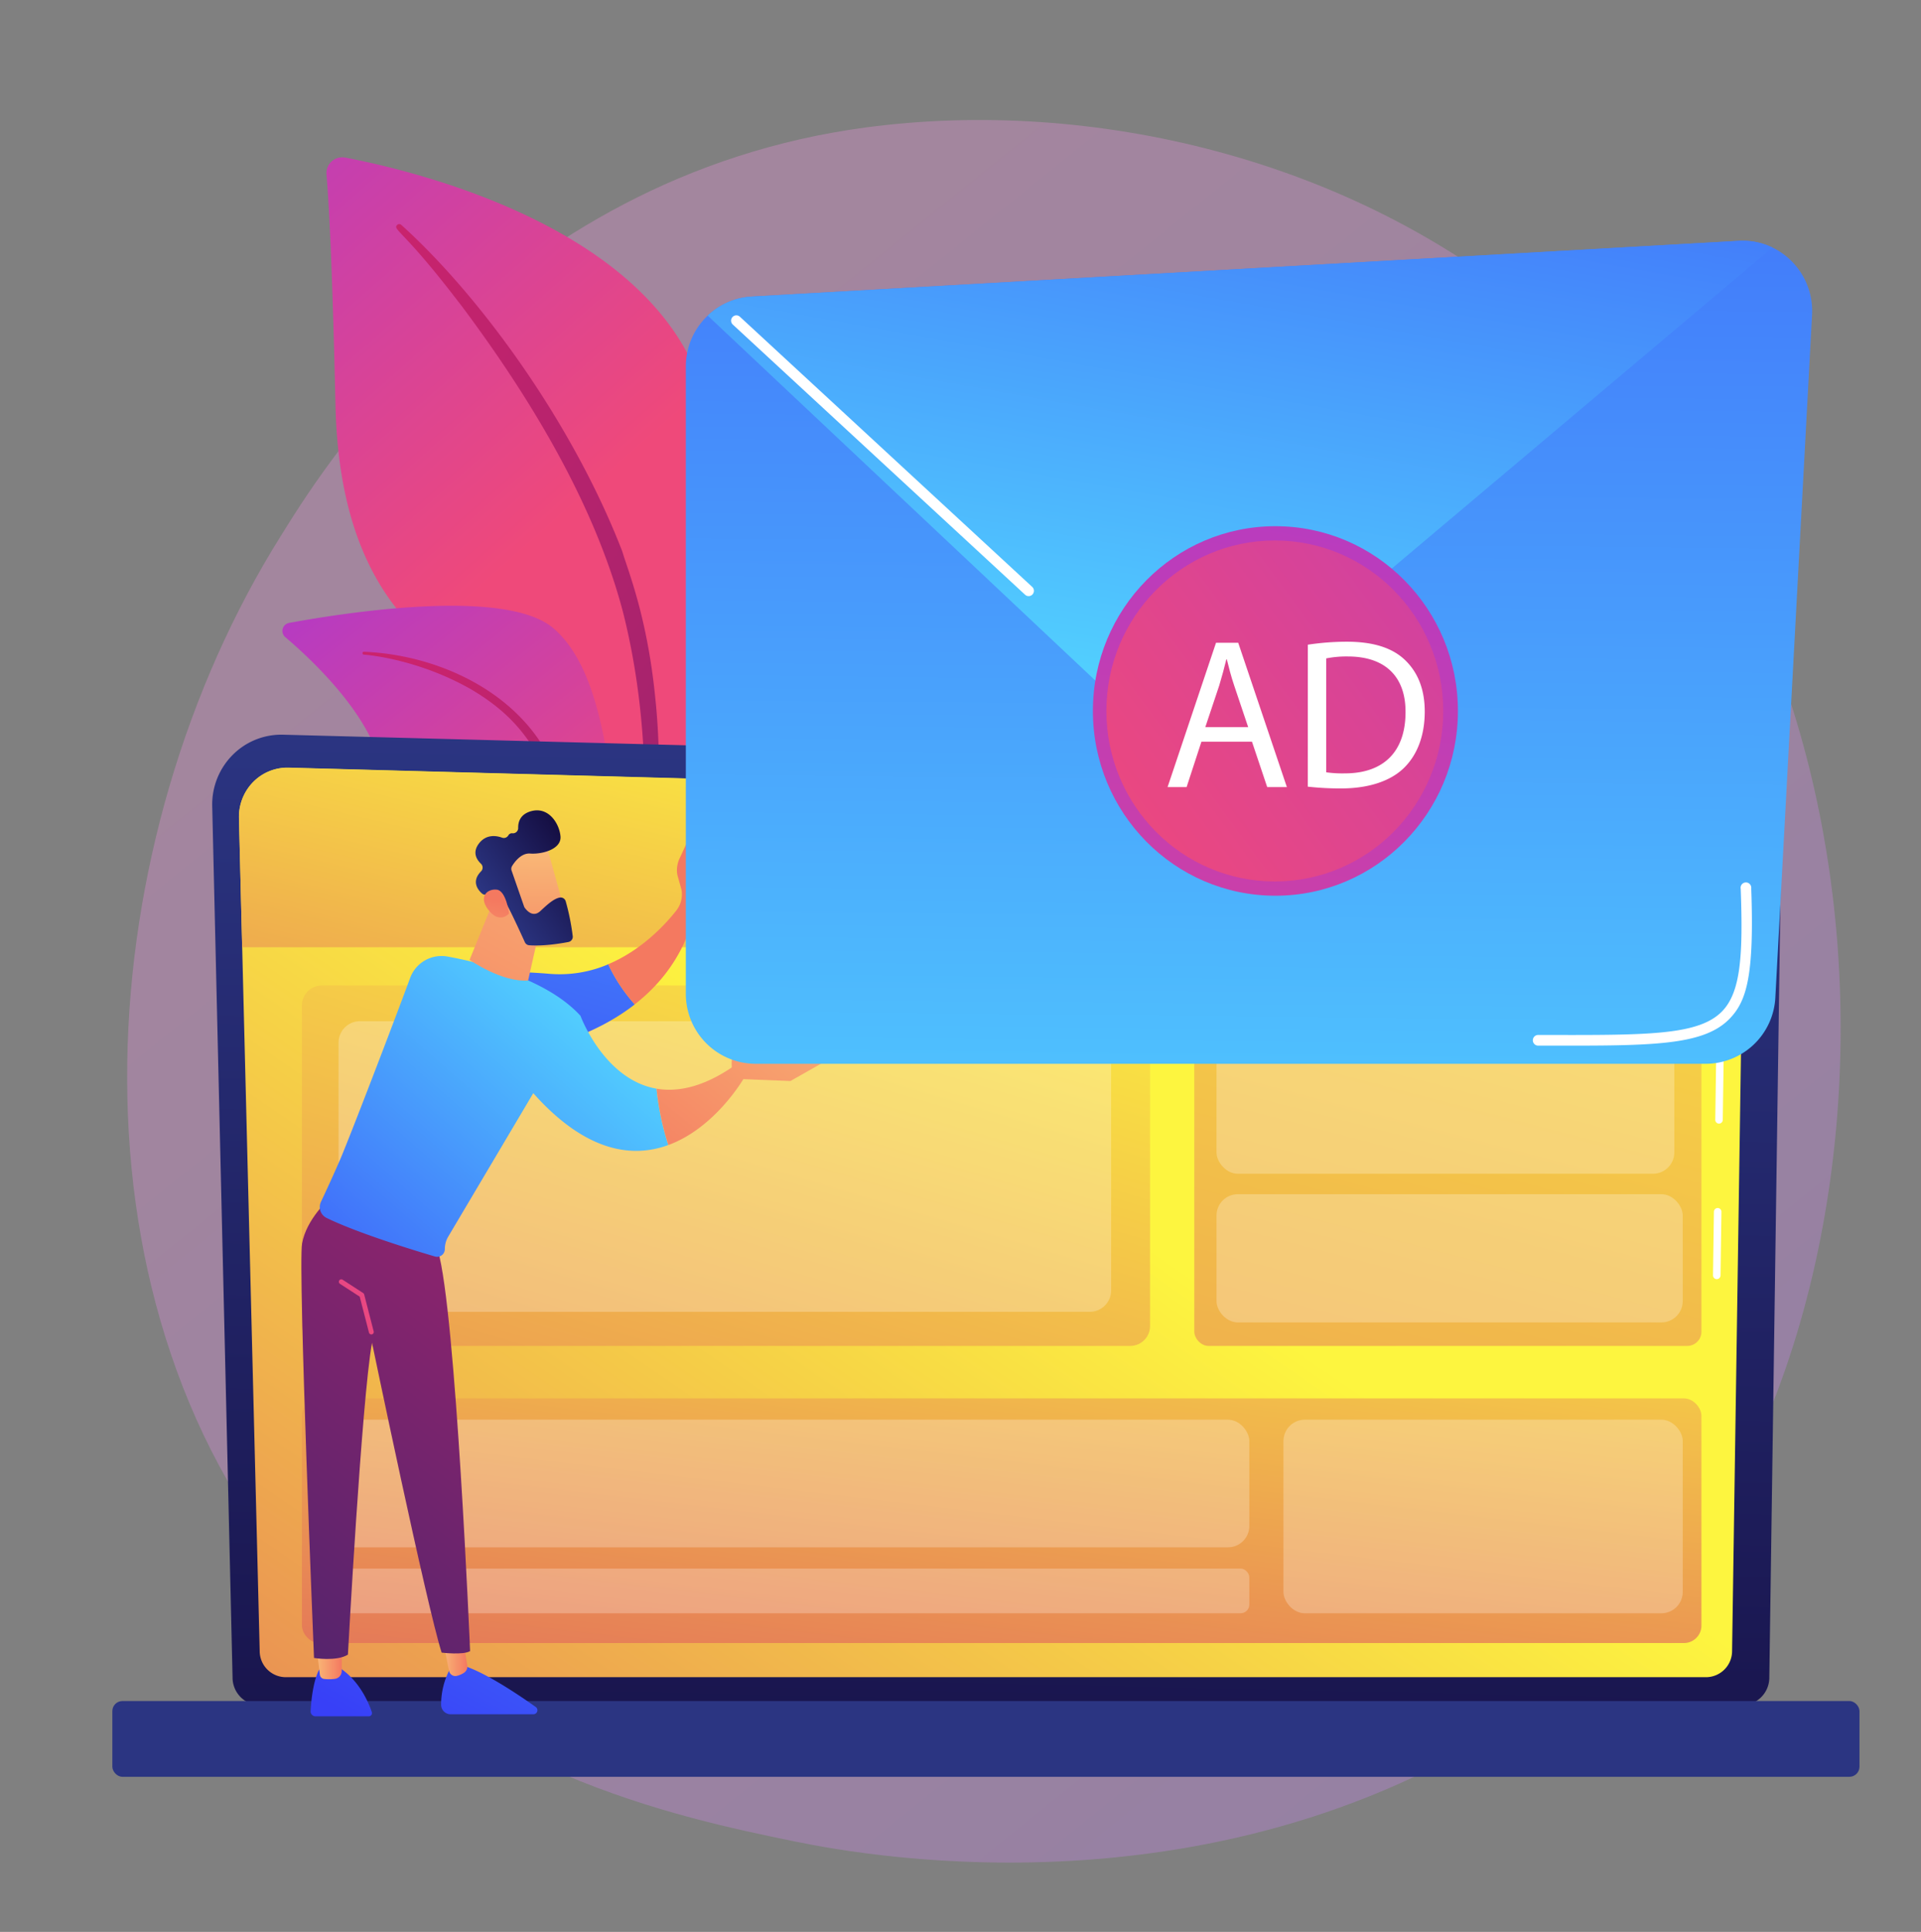 <svg id="Layer_1" data-name="Layer 1" xmlns="http://www.w3.org/2000/svg" xmlns:xlink="http://www.w3.org/1999/xlink" viewBox="0 0 1080 1086"><rect x="0" y="0" width="1080" height="1086" fill="#808080" stroke="none"/><defs><style>.cls-1{opacity:0.3;fill:url(#linear-gradient);}.cls-2{fill:url(#linear-gradient-2);}.cls-3{fill:url(#linear-gradient-3);}.cls-4{fill:url(#linear-gradient-4);}.cls-5{fill:url(#linear-gradient-5);}.cls-6{fill:url(#linear-gradient-6);}.cls-7{fill:url(#linear-gradient-7);}.cls-8{fill:url(#linear-gradient-8);}.cls-9{fill:url(#linear-gradient-9);}.cls-10,.cls-14{fill:#fff;}.cls-11{fill:url(#linear-gradient-10);}.cls-12{fill:url(#linear-gradient-11);}.cls-13{fill:url(#linear-gradient-12);}.cls-14{opacity:0.25;}.cls-15{fill:url(#linear-gradient-13);}.cls-16{fill:url(#linear-gradient-14);}.cls-17{fill:url(#linear-gradient-15);}.cls-18{fill:url(#linear-gradient-16);}.cls-19{fill:url(#linear-gradient-17);}.cls-20{fill:url(#linear-gradient-18);}.cls-21{fill:url(#linear-gradient-19);}.cls-22{fill:url(#linear-gradient-20);}.cls-23{fill:url(#linear-gradient-21);}.cls-24{fill:url(#linear-gradient-22);}.cls-25{fill:url(#linear-gradient-23);}.cls-26{fill:url(#linear-gradient-24);}.cls-27{fill:url(#linear-gradient-25);}.cls-28{fill:url(#linear-gradient-26);}.cls-29{fill:url(#linear-gradient-27);}.cls-30{fill:url(#linear-gradient-28);}.cls-31{fill:url(#linear-gradient-29);}.cls-32{fill:url(#linear-gradient-30);}.cls-33{fill:url(#linear-gradient-31);}</style><linearGradient id="linear-gradient" x1="1164.46" y1="1332.31" x2="296.94" y2="254.9" gradientUnits="userSpaceOnUse"><stop offset="0" stop-color="#b37cff"/><stop offset="1" stop-color="#f895e7"/></linearGradient><linearGradient id="linear-gradient-2" x1="-4482.36" y1="-9.59" x2="-4750.25" y2="293.49" gradientTransform="matrix(-1, 0, 0, 1, -4436.28, 0)" gradientUnits="userSpaceOnUse"><stop offset="0" stop-color="#a737d5"/><stop offset="1" stop-color="#ef497a"/></linearGradient><linearGradient id="linear-gradient-3" x1="-4581.05" y1="205.13" x2="-5430.69" y2="812.57" gradientTransform="matrix(-1, 0, 0, 1, -4436.28, 0)" gradientUnits="userSpaceOnUse"><stop offset="0" stop-color="#cb236d"/><stop offset="1" stop-color="#4c246d"/></linearGradient><linearGradient id="linear-gradient-4" x1="-4594.79" y1="268.66" x2="-4786.15" y2="506.88" xlink:href="#linear-gradient-2"/><linearGradient id="linear-gradient-5" x1="-4655.6" y1="385.26" x2="-5136.93" y2="759.41" xlink:href="#linear-gradient-3"/><linearGradient id="linear-gradient-6" x1="563.13" y1="415.18" x2="548.4" y2="1094.28" gradientUnits="userSpaceOnUse"><stop offset="0" stop-color="#2b3582"/><stop offset="1" stop-color="#150e42"/></linearGradient><linearGradient id="linear-gradient-7" x1="579.47" y1="654.55" x2="57.34" y2="1415.46" gradientUnits="userSpaceOnUse"><stop offset="0" stop-color="#fdf53f"/><stop offset="0.66" stop-color="#e57a58"/><stop offset="1" stop-color="#d93c65"/></linearGradient><linearGradient id="linear-gradient-8" x1="555.1" y1="949.02" x2="568.6" y2="476.71" gradientTransform="translate(1108.57 1955.03) rotate(-180)" xlink:href="#linear-gradient-6"/><linearGradient id="linear-gradient-9" x1="575.32" y1="417.27" x2="449.65" y2="946.03" xlink:href="#linear-gradient-7"/><linearGradient id="linear-gradient-10" x1="469.9" y1="447.57" x2="238.94" y2="1224.6" xlink:href="#linear-gradient-7"/><linearGradient id="linear-gradient-11" x1="919.34" y1="252.5" x2="532.13" y2="1733.2" xlink:href="#linear-gradient-7"/><linearGradient id="linear-gradient-12" x1="593.56" y1="598.47" x2="527.4" y2="1156.36" xlink:href="#linear-gradient-7"/><linearGradient id="linear-gradient-13" x1="413.04" y1="550.83" x2="189.13" y2="960.42" gradientUnits="userSpaceOnUse"><stop offset="0" stop-color="#53d8ff"/><stop offset="1" stop-color="#3840f7"/></linearGradient><linearGradient id="linear-gradient-14" x1="178.13" y1="934.64" x2="192.12" y2="934.64" gradientUnits="userSpaceOnUse"><stop offset="0" stop-color="#f9b776"/><stop offset="1" stop-color="#f47960"/></linearGradient><linearGradient id="linear-gradient-15" x1="476.13" y1="586.81" x2="252.72" y2="995.5" xlink:href="#linear-gradient-13"/><linearGradient id="linear-gradient-16" x1="248.83" y1="928.35" x2="262.75" y2="928.35" xlink:href="#linear-gradient-14"/><linearGradient id="linear-gradient-17" x1="449.26" y1="509.56" x2="116.01" y2="941.14" gradientTransform="matrix(1, 0, 0, 1, 0, 0)" xlink:href="#linear-gradient-3"/><linearGradient id="linear-gradient-18" x1="406.59" y1="342.39" x2="182.92" y2="767.73" gradientTransform="matrix(1, 0, 0, 1, 0, 0)" xlink:href="#linear-gradient-2"/><linearGradient id="linear-gradient-19" x1="392.78" y1="224.3" x2="263.63" y2="688.15" xlink:href="#linear-gradient-13"/><linearGradient id="linear-gradient-20" x1="646.28" y1="336.12" x2="422.95" y2="483.19" xlink:href="#linear-gradient-14"/><linearGradient id="linear-gradient-21" x1="339.11" y1="554.54" x2="144.81" y2="777.36" xlink:href="#linear-gradient-13"/><linearGradient id="linear-gradient-22" x1="459.54" y1="527.76" x2="346.97" y2="667.81" xlink:href="#linear-gradient-14"/><linearGradient id="linear-gradient-23" x1="480.34" y1="545.02" x2="368.26" y2="684.46" xlink:href="#linear-gradient-14"/><linearGradient id="linear-gradient-24" x1="333.86" y1="442.29" x2="224.44" y2="643.34" xlink:href="#linear-gradient-14"/><linearGradient id="linear-gradient-25" x1="-199.99" y1="3416.1" x2="-248.4" y2="3480.15" gradientTransform="translate(-1507.44 -2426.95) rotate(-35.22)" xlink:href="#linear-gradient-14"/><linearGradient id="linear-gradient-26" x1="-236.67" y1="3431.57" x2="-179.26" y2="3431.57" gradientTransform="translate(-1507.44 -2426.95) rotate(-35.22)" xlink:href="#linear-gradient-6"/><linearGradient id="linear-gradient-27" x1="-270.71" y1="3466.97" x2="-231.87" y2="3427.12" gradientTransform="translate(-1507.44 -2426.95) rotate(-35.22)" xlink:href="#linear-gradient-14"/><linearGradient id="linear-gradient-28" x1="696.61" y1="770.76" x2="706.84" y2="-292.61" xlink:href="#linear-gradient-13"/><linearGradient id="linear-gradient-29" x1="650.47" y1="420.72" x2="752.5" y2="-152.36" xlink:href="#linear-gradient-13"/><linearGradient id="linear-gradient-30" x1="783.68" y1="65.65" x2="599.68" y2="987.9" gradientTransform="matrix(1, 0, 0, 1, 0, 0)" xlink:href="#linear-gradient-2"/><linearGradient id="linear-gradient-31" x1="1094.33" y1="122.51" x2="602.76" y2="483.3" gradientTransform="matrix(1, 0, 0, 1, 0, 0)" xlink:href="#linear-gradient-2"/></defs><path class="cls-1" d="M923.15,909.24c-19.78,21.08-38.5,34.67-53.29,45.41-173.82,126.24-379.51,89.44-423.22,80.46-64.55-13.27-189.33-38.92-279.54-146.3C30.62,726.37,51.88,470.44,157.74,301.5,177.1,270.6,279.39,99.08,487.29,71.58,613.1,54.93,759.77,88.5,866,178.56,1088.92,367.61,1073.05,749.52,923.15,909.24Z"/><path class="cls-2" d="M357.69,525.24s2.23-94.76-40.89-120.12S191.69,363.91,188.61,227.84c-1.79-79.65-3.74-114.48-5.05-129.67A8.9,8.9,0,0,1,194,88.57c40.84,7.78,173.51,39.84,201.32,131.49C428.33,328.71,357.69,525.24,357.69,525.24Z"/><path class="cls-3" d="M225.61,126.42c44.83,40.47,96.67,112.09,124.3,183.71,3.54,11.8,13.92,36.9,18.42,81.5,4,37.19,2,76.49-2.85,102.51a3,3,0,0,1-3.5,2.41c-2.8-.53-2.43-3.58-2.4-3.48,5.57-44.45,3.26-99.78-9.51-149.7-16.31-61.29-52.69-120.72-90.32-171.12l-3.88-5c-29.15-37.89-35.29-38.17-32.56-40.81A1.68,1.68,0,0,1,225.61,126.42Z"/><path class="cls-4" d="M427,707.43c5.83,2.89-55.23-74.83-74.36-196.9-9-57.52-9.13-129.59-41.51-157.36-26.94-23.12-118.63-8.53-148.63-3a4.57,4.57,0,0,0-2.09,8c14.39,12.22,45.16,41.07,53.18,70.14,10.57,38.32,46.56,62.69,78.78,69.28s50.15,13,65.85,65.16S410.41,699.2,427,707.43Z"/><path class="cls-5" d="M204.68,366.38C243,368,284.05,385.67,304.89,418.82l2,3.16c4.55,7.42,30.31,60.15,44.61,103.85a1,1,0,0,1-1.93.7c-10-24.7-24.29-56-35.69-79.41-12.23-25.54-20.78-42.84-48.67-59.41C234.13,369.86,204.48,368,204.57,368a.83.83,0,0,1,.11-1.66Z"/><path class="cls-6" d="M130.75,943a15.54,15.54,0,0,0,15.41,15.58H979.31A15.54,15.54,0,0,0,994.72,943l6.93-484.6c0-8.57-10-25.29-28.25-24L159.15,413a38.57,38.57,0,0,0-28.44,11.46,39.5,39.5,0,0,0-11.4,28.73Z"/><path class="cls-7" d="M146,928.05a14.71,14.71,0,0,0,14.58,14.76H959.22a14.71,14.71,0,0,0,14.57-14.76l6.55-439.92c-.78-26.47-23.71-36-37.61-35.43L162.35,431.51a27.07,27.07,0,0,0-20,8.06,27.8,27.8,0,0,0-8,20.21Z"/><rect class="cls-8" x="63.16" y="956.23" width="982.25" height="42.58" rx="5.65" transform="translate(1108.57 1955.03) rotate(180)"/><path class="cls-9" d="M979.68,532.49l.66-44.07c-.78-26.48-23.71-36.13-37.61-35.57L162.35,431.59a27,27,0,0,0-20,8,28.42,28.42,0,0,0-8,20.48l1.79,72.41Z"/><path class="cls-10" d="M965.16,719.06h0a2.15,2.15,0,0,1-2.1-2.19l.51-35.68a2.15,2.15,0,0,1,2.14-2.13h0a2.15,2.15,0,0,1,2.1,2.19l-.51,35.68A2.15,2.15,0,0,1,965.16,719.06Z"/><path class="cls-10" d="M966.43,631.63h0a2.14,2.14,0,0,1-2.1-2.19l2-136.65c0-8.11-2.47-14.59-7.24-19.21-8.89-8.63-23-8.19-23.61-8.16L686,458.65a2.15,2.15,0,0,1-2.08-2.22,2.06,2.06,0,0,1,2.19-2.1L935.4,461.1c1.55-.09,16.58-.35,26.6,9.35,5.63,5.47,8.51,13,8.55,22.37l-2,136.68A2.15,2.15,0,0,1,966.43,631.63Z"/><rect class="cls-11" x="169.74" y="553.98" width="476.83" height="202.62" rx="11.17"/><rect class="cls-12" x="671.44" y="553.98" width="285.13" height="202.62" rx="8"/><rect class="cls-13" x="169.74" y="786.08" width="786.83" height="137.54" rx="9.83"/><rect class="cls-14" x="185.43" y="881.76" width="516.95" height="25.11" rx="4.9"/><rect class="cls-14" x="683.93" y="671.3" width="262.12" height="72.09" rx="12"/><rect class="cls-14" x="683.93" y="570.34" width="257.39" height="89.47" rx="12"/><rect class="cls-14" x="182.04" y="798.06" width="520.34" height="71.75" rx="12"/><rect class="cls-14" x="721.57" y="798.06" width="224.48" height="108.82" rx="12"/><rect class="cls-14" x="190.34" y="574.06" width="434.35" height="163.36" rx="12"/><path class="cls-15" d="M179.43,938.57s-3.83,6.11-4.8,23.24a2.78,2.78,0,0,0,2.74,3h30a1.79,1.79,0,0,0,1.68-2.36c-1.76-5.26-7.07-18.1-18.92-25.43Z"/><path class="cls-16" d="M178.13,927l1.7,14.4a2.69,2.69,0,0,0,2.33,2.38,23.36,23.36,0,0,0,6.34-.07,4.43,4.43,0,0,0,3.62-4.41V925.37Z"/><path class="cls-17" d="M253.63,937A42.78,42.78,0,0,0,248,958.41a5.34,5.34,0,0,0,5.33,5.24h46.58a2.26,2.26,0,0,0,1.28-4.1c-8.81-6.27-26.14-18-38.67-22.57Z"/><path class="cls-18" d="M248.83,921.43l3.62,17.78a3.64,3.64,0,0,0,4.29,2.89,13,13,0,0,0,4.09-1.74,4.22,4.22,0,0,0,1.86-4.29L259,914.53Z"/><path class="cls-19" d="M184.77,674.25S172.2,685.48,169.83,699s6.71,233,6.71,233,12.57,2.12,19.06-1.86c0,0,7.69-142.45,13.54-175.37,0,0,30.65,147.56,39.15,174.23,0,0,12.12,1.49,16-.85,0,0-8-191.28-18.12-225.29Z"/><path class="cls-20" d="M208.77,750.13a1.36,1.36,0,0,1-1.32-1l-5.21-20.23-11.09-7.2a1.4,1.4,0,0,1-.42-1.91,1.36,1.36,0,0,1,1.89-.42l11.54,7.5a1.42,1.42,0,0,1,.59.81l5.34,20.75a1.38,1.38,0,0,1-1,1.68A1,1,0,0,1,208.77,750.13Z"/><path class="cls-21" d="M308.91,547.42c-53-4.45-66.79,6.64-66.79,6.64l25.45,40.67s52-1,89.31-30.13A92.44,92.44,0,0,1,342,542.05,69.37,69.37,0,0,1,308.91,547.42Z"/><path class="cls-22" d="M391.84,468.75a1.62,1.62,0,0,0-3.09-.63L382,482.71a15.47,15.47,0,0,0-1.2,9.05l2.37,8.49a14.79,14.79,0,0,1-3,11.67c-6.21,7.86-19.43,22.21-38.26,30.13a92.44,92.44,0,0,0,14.93,22.55c13.68-10.67,25.38-25.11,31.79-44.67a7.17,7.17,0,0,0,5-7.13Z"/><path class="cls-23" d="M326.34,571c-18.64-20.33-54.15-29.52-74.71-33.29a18.82,18.82,0,0,0-21.07,12.1c-9.26,25.17-34.42,90.66-39.29,101.92-4,9.23-8.18,18.25-10.84,23.89a6.81,6.81,0,0,0,3.12,9c17.3,8.44,48.42,18,61,21.71a4.34,4.34,0,0,0,5.54-4.22,13.8,13.8,0,0,1,1.93-7l47.79-80.6c29.78,33.42,55.87,36.48,75.9,29.16A155,155,0,0,1,369.12,612C339.52,606.84,326.34,571,326.34,571Z"/><path class="cls-24" d="M418.05,606.37l-5.34-7.21C395.41,611.18,381,614,369.12,612a155,155,0,0,0,6.63,31.67C402.15,634,418.05,606.37,418.05,606.37Z"/><path class="cls-25" d="M414.29,606.5l30.09,1.18L472.09,592c-4-2.52-26.47,2.63-26.47,2.63s-23.51-3.6-29.88-3.6c-5.28,0-4.53,7.68-4.12,10.29.08.53.15.85.15.85Z"/><path class="cls-26" d="M279.91,500.37,264,539.59s18.25,12.78,32.93,11.56l7.92-35.26Z"/><path class="cls-27" d="M306.74,473.63c.36.52,11.48,41.2,11.48,41.2l-23.08,5.93-16.2-37S300.65,464.9,306.74,473.63Z"/><path class="cls-28" d="M287.63,489.41l7,20.14a3.23,3.23,0,0,0,.36.72c1,1.37,4.58,5.84,8.87,1.81,3.9-3.65,7.51-6.93,10.84-7.52a2.94,2.94,0,0,1,3.36,2.14A130.14,130.14,0,0,1,322,526.32a3,3,0,0,1-2.39,3.21c-4.51.86-14.07,2.42-22.05,1.85a2.92,2.92,0,0,1-2.48-1.73c-2.2-4.86-8.94-19.62-11.45-23.44-2.35-3.58-8.12-3.48-10.53-3.26a2.86,2.86,0,0,1-2.17-.72c-2.12-1.88-6.15-6.67-.48-12.41a3,3,0,0,0-.07-4.3c-2.43-2.31-5-6.42-1-11.51s9.55-4.35,12.89-3.12a2.92,2.92,0,0,0,3.54-1.33,2.33,2.33,0,0,1,2.41-1.13,2.93,2.93,0,0,0,3.1-3c-.06-3.31,1.11-7.5,6.79-9.29,10.09-3.18,16.37,6.68,17,14s-10.51,10.17-17.05,9.67c-5-.37-8.67,4.62-10.15,7A3,3,0,0,0,287.63,489.41Z"/><path class="cls-29" d="M286.23,513.52s-1.63-12.77-6.88-13.4S269,503.86,274.21,511C280.71,520,286.23,513.52,286.23,513.52Z"/><path class="cls-30" d="M959.11,598H424.65a39.3,39.3,0,0,1-39.07-39.54V206.2a39.35,39.35,0,0,1,36.9-39.48L977.56,135.4c23.24-1.31,42.45,18.11,41.19,41.63L998.12,560.59A39.27,39.27,0,0,1,959.11,598Z"/><path class="cls-31" d="M704.36,385.44,996.51,139.17a38.49,38.49,0,0,0-19-3.77L422.48,166.72a38.72,38.72,0,0,0-24.61,10.7L616.52,383.24C640.25,405.58,679.3,406.56,704.36,385.44Z"/><path class="cls-10" d="M578.31,335.1a2.9,2.9,0,0,1-2-.78L412,182.46a3,3,0,0,1-.19-4.22,2.93,2.93,0,0,1,4.17-.19L580.31,329.91a3,3,0,0,1,.19,4.22A2.93,2.93,0,0,1,578.31,335.1Z"/><path class="cls-10" d="M883.77,587.79h-19a3,3,0,0,1,0-6h5.06c56.93.11,85.51.16,98.5-13.45,10.41-10.9,11.64-31.68,10.31-68.68a3,3,0,1,1,5.91-.22c1.77,49.31-2.65,63.29-12,73.06C959,586.67,933.17,587.79,883.77,587.79Z"/><ellipse class="cls-32" cx="717.04" cy="399.66" rx="102.61" ry="103.86"/><ellipse class="cls-33" cx="716.71" cy="399.66" rx="94.69" ry="95.84"/><path class="cls-10" d="M675.45,416.93l-8.33,25.52h-10.7l27.23-81.12h12.49l27.35,81.12H712.43l-8.56-25.52Zm26.28-8.18-7.85-23.35c-1.79-5.3-3-10.11-4.16-14.8h-.24c-1.19,4.81-2.5,9.74-4,14.68l-7.85,23.47Z"/><path class="cls-10" d="M735.26,362.41a146.91,146.91,0,0,1,22-1.68c14.86,0,25.45,3.49,32.46,10.11S801,386.84,801,400s-4,24.07-11.53,31.53-19.86,11.68-35.44,11.68a165.52,165.52,0,0,1-18.79-1Zm10.35,71.73a64.66,64.66,0,0,0,10.46.6c22.12,0,34.13-12.51,34.13-34.42.12-19.13-10.58-31.29-32.46-31.29a58.25,58.25,0,0,0-12.13,1.08Z"/></svg>